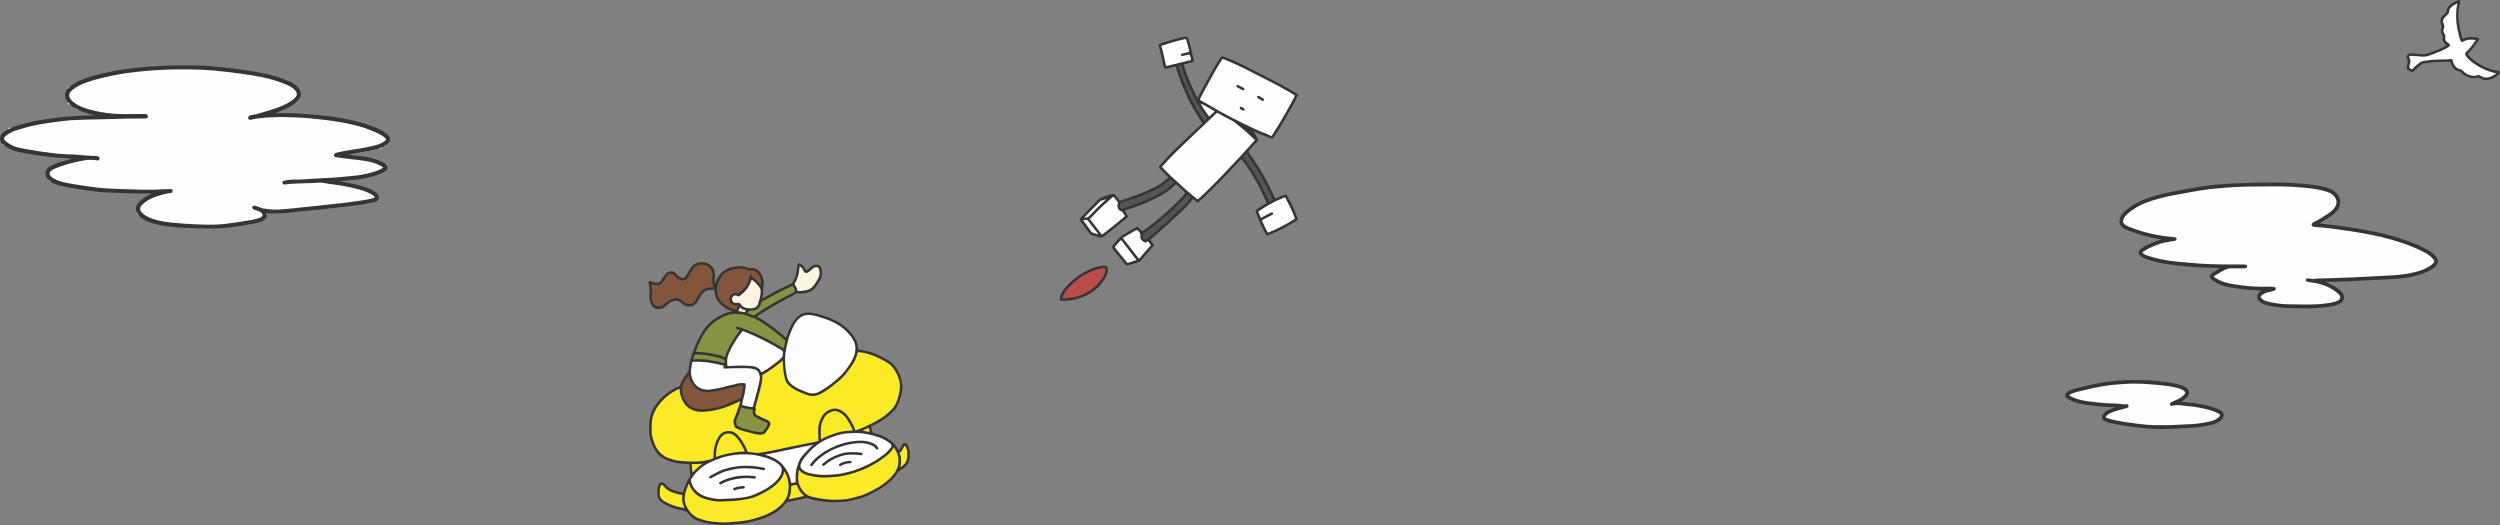 <?xml version="1.0" encoding="UTF-8"?>
<svg xmlns="http://www.w3.org/2000/svg" id="_レイヤー_2" data-name="レイヤー 2" viewBox="0 0 1079.27 226.65">
  <rect x="0" y="0" width="1079.27" height="226.65" fill="#808080" stroke="none"/>
  <defs>
    <style>
      .cls-1 {
        fill: #869342;
      }

      .cls-1, .cls-2, .cls-3, .cls-4, .cls-5, .cls-6, .cls-7, .cls-8, .cls-9, .cls-10, .cls-11, .cls-12, .cls-13 {
        stroke-width: 0px;
      }

      .cls-2 {
        fill: #545454;
      }

      .cls-3 {
        fill: #fcfcfc;
      }

      .cls-4 {
        fill: #fdf3e1;
      }

      .cls-5 {
        fill: #fbea27;
      }

      .cls-6 {
        fill: #fae927;
      }

      .cls-7 {
        fill: #363636;
      }

      .cls-8 {
        fill: #373737;
      }

      .cls-9 {
        fill: #b84d49;
      }

      .cls-10 {
        fill: #353535;
      }

      .cls-11 {
        fill: #83553c;
      }

      .cls-12 {
        fill: #fef4e2;
      }

      .cls-13 {
        fill: #fefefe;
      }
    </style>
  </defs>
  <g id="_レイヤー_1-2" data-name="レイヤー 1">
    <g>
      <g>
        <path class="cls-10" d="M517.02,42.39c.22-.44.41-.84.61-1.23,2.9-5.55,5.82-11.08,9.23-16.33.32-.5.89-.64,1.63-.32,2.58,1.08,5.21,2.06,7.7,3.34,6.82,3.51,13.75,6.8,20.41,10.62,1.13.65,2.19,1.4,3.36,1.97.49.24.47.49.25,1-.85,1.97-1.96,3.79-3,5.66-2.03,3.66-4.12,7.29-6.43,10.79-.33.5-.63,1.02-.94,1.53-.2.33-.42.46-.85.37-2.08-.48-3.93-1.58-5.92-2.28-.62-.22-1.21-.51-1.9-.81.61,1.06,1.18,2.02,1.73,2.99.47.83.45.83-.24,1.48-1.17,1.09-2.13,2.37-3.18,3.56-.61.7-.62.72-.07,1.5,1.98,2.82,3.89,5.67,5.62,8.64,1.9,3.27,3.57,6.65,5.16,10.08.04.09.09.18.12.28.12.41.31.48.73.29,1.16-.53,2.35-1.01,3.53-1.5.51-.21.79-.11,1.06.39,1.72,3.23,3.42,6.46,4.6,9.93.13.37.03.63-.29.83-3.62,2.29-7.37,4.32-11.32,5.96-.28.12-.56.24-.85.37-.77.34-1.01.27-1.4-.46-.5-.95-1.01-1.9-1.47-2.87-1-2.11-1.92-4.26-2.74-6.45-.27-.72-.17-1,.48-1.41,1.27-.8,2.55-1.6,3.84-2.38.28-.17.32-.29.19-.59-2.78-6.54-6.2-12.71-10.53-18.36-.21-.27-.3-.28-.55-.04-3.29,3.27-6.27,6.85-9.59,10.1-2.53,2.48-4.99,5.04-7.65,7.39-.23.2-.46.4-.64.66-.33.48-.59.51-1.06.14-.48-.38-.96-.77-1.43-1.17-.17-.15-.25-.15-.39.06-1.17,1.8-2.7,3.27-4.23,4.74-4.2,4.01-8.51,7.9-12.9,11.7-.32.28-.65.56-.99.82-.18.14-.18.22-.04.4.44.54.86,1.1,1.29,1.66.27.35.11.64-.13.92-.88,1.03-1.76,2.05-2.65,3.08-.89,1.04-1.79,2.07-2.68,3.11-.25.3-.53.5-.91.61-1.51.43-2.97,1-4.49,1.39-.79.2-.91.15-1.4-.46-1.54-1.91-3.08-3.8-4.62-5.71-.27-.33-.55-.66-.78-1.02-.28-.43-.31-.88.03-1.33.78-1.07,1.77-1.96,2.58-2.99,1.23-1.58,3.07-2.24,4.65-3.29.77-.51,1.6-.92,2.4-1.37.06-.03.12-.06.18-.1.84-.55.83-.54,1.53.18.38.39.8.75,1.17,1.15.26.28.44.25.73.03,2.25-1.71,4.53-3.38,6.67-5.22,3.78-3.24,7.53-6.53,10.84-10.28.74-.84.74-.83-.08-1.58-1.02-.94-2.04-1.88-3.06-2.82-.14-.13-.26-.32-.49-.06-2.45,2.7-5.56,4.45-8.76,6.07-4.07,2.07-8.33,3.67-12.69,5.01-.43.13-.51.25-.22.62.42.52.61,1.17,1.07,1.68.3.33.02.67-.27.92-.99.85-1.97,1.7-2.97,2.53-2.26,1.88-4.61,3.66-6.91,5.5-.74.59-1.48.7-2.33.46-1.18-.34-2.31-.83-3.5-1.13-.13-.03-.26-.17-.35-.29-1.46-1.88-2.75-3.88-4.27-5.72-.32-.39-.22-.81.17-1.24,1.77-1.96,3.65-3.8,5.52-5.67.77-.78,1.52-1.58,2.27-2.38.45-.48,1.06-.68,1.65-.89,1.49-.52,2.98-1.06,4.51-1.47.52-.14.82.16,1.09.49.59.71,1.23,1.38,1.72,2.17.15.23.3.27.55.2,4.91-1.52,9.73-3.27,14.36-5.51,2.26-1.09,4.2-2.62,6.1-4.23.21-.18.21-.28.01-.47-1.19-1.11-2.31-2.29-3.43-3.47-.52-.55-.56-.95-.06-1.51,2.45-2.75,4.97-5.43,7.63-7.98,3.41-3.27,6.84-6.52,10.31-9.73.33-.3.4-.5.13-.91-2.15-3.21-4.13-6.53-5.82-10.01-2.14-4.39-3.91-8.93-5.29-13.62-.11-.36-.23-.45-.59-.33-1.07.35-2.16.61-3.26.85-.89.2-1.3-.05-1.5-.95-.23-1.01-.49-2.02-.69-3.03-.38-1.92-.87-3.81-1.4-5.7-.13-.46-.03-.74.39-.97,1.11-.6,2.34-.84,3.52-1.23,2.41-.8,4.87-1.4,7.35-1.94.64-.14,1.34.18,1.56.86,1,3.08,1.64,6.25,2.3,9.41.09.41-.15.66-.52.76-.95.26-1.9.52-2.86.74-1,.23-1.01.22-.72,1.18,1.43,4.66,3.4,9.1,5.62,13.44.03.05.06.11.12.21Z"></path>
        <path class="cls-10" d="M459.38,129.93c-.39-.04-.78,0-1.17-.1-.83-.2-.81-.23-.68-1.08.24-1.61,1.03-2.95,2.01-4.19,1.54-1.95,3.36-3.6,5.37-5.05,2.63-1.9,5.43-3.48,8.59-4.34,1.05-.29,2.12-.51,3.22-.47,1.03.03,1.54.57,1.59,1.59.05,1.19-.28,2.28-.85,3.28-2.67,4.69-6.66,7.79-11.8,9.33-2.03.61-4.15.91-6.28,1.03Z"></path>
        <path class="cls-13" d="M541.8,60.4c-.11.14-.16.21-.21.27-2.1,2.33-4.15,4.7-6.3,6.97-5.07,5.33-10.02,10.79-15.37,15.86-.85.8-1.73,1.56-2.57,2.37-.23.22-.36.21-.59.02-2.01-1.71-4.12-3.29-6.03-5.11-2.39-2.26-4.92-4.37-7.21-6.73-.54-.55-1.05-1.13-1.61-1.66-.31-.29-.21-.45.02-.72,3.28-3.8,6.92-7.26,10.56-10.72,4.24-4.04,8.49-8.07,12.73-12.11.18-.17.29-.14.48-.04,2.25,1.23,4.47,2.5,6.76,3.66.6.3,1.05.87,1.6,1.27,2.67,1.91,4.99,4.22,7.39,6.43.1.09.23.16.35.24Z"></path>
        <path class="cls-13" d="M548.84,58.78s-.09-.05-.13-.08c-2.08-1.11-4.36-1.77-6.49-2.78-6.76-3.18-13.45-6.49-19.86-10.34-1.32-.79-2.67-1.53-4.03-2.25-.35-.19-.35-.32-.2-.65,1.25-2.74,2.79-5.32,4.21-7.97,1.63-3.04,3.34-6.05,5.24-8.94.19-.29.32-.32.64-.2,4.5,1.72,8.8,3.89,13.08,6.1,4.78,2.47,9.63,4.81,14.29,7.5,1.08.62,2.14,1.28,3.22,1.9.23.13.22.25.13.44-.2.41-.38.84-.6,1.24-2.91,5.37-5.94,10.66-9.27,15.78-.06.09-.08.24-.23.24Z"></path>
        <path class="cls-13" d="M549.03,91.69c-.18,0-.33.09-.48.16-1.33.6-2.58,1.33-3.84,2.05-.29.17-.44.2-.57-.19-.24-.71-.54-1.4-.83-2.09-.08-.2-.11-.33.11-.47,3.24-2.07,6.51-4.09,10.11-5.5.39-.15.84-.47,1.18-.38.36.09.44.68.64,1.05,1.37,2.47,2.6,4.99,3.55,7.65.12.34.07.49-.23.68-3.5,2.21-7.17,4.11-10.99,5.69-.26.11-.38.09-.51-.17-.78-1.54-1.57-3.07-2.27-4.65-.13-.3-.1-.42.2-.58,1.34-.72,2.64-1.5,4.03-2.13.3-.13.54-.33.47-.7-.06-.29-.27-.42-.56-.41Z"></path>
        <path class="cls-13" d="M482.67,87.54c-.19.49-.28.96-.27,1.47.03,1.13.8,2.08,1.9,2.29.15.03.18.13.25.22.35.46.63.98.92,1.48.15.26.1.41-.13.6-2.17,1.83-4.35,3.65-6.61,5.38-.91.7-1.81,1.4-2.71,2.12-.22.18-.34.17-.52-.07-1.6-2.08-3.21-4.14-4.81-6.2-.11-.15-.25-.24-.04-.45,1.85-1.83,3.58-3.78,5.51-5.53,1.32-1.2,2.66-2.37,3.98-3.56.35-.31.57-.41.9.06.46.65,1.03,1.23,1.46,1.92.06.1.12.2.17.3Z"></path>
        <path class="cls-13" d="M510.64,24.16c.64-.16,1.42-.35,2.19-.54q.86-.21,1.03.64c.08.37.14.74.26,1.09.14.43,0,.58-.43.69-2.4.59-4.82,1.07-7.19,1.74-.87.25-1.73.49-2.62.68-.3.06-.44.07-.53-.3-.63-2.68-1.11-5.4-1.92-8.04-.09-.3.07-.39.31-.46,1.51-.47,3.02-.96,4.53-1.42,1.71-.52,3.45-.91,5.19-1.32.36-.08.53-.01.65.38.49,1.54.88,3.11,1.27,4.67.09.34.02.42-.33.49-.93.19-1.85.45-2.77.69-.33.09-.49.32-.42.66.07.33.33.41.77.36Z"></path>
        <path class="cls-13" d="M494.67,104.64c.29.05.49-.18.73-.29.18-.08.31-.13.41.09,0,.02.02.03.03.04.31.43.83.83.88,1.29.06.49-.58.82-.92,1.21-1.24,1.48-2.51,2.94-3.76,4.42-.24.28-.36.28-.6,0-1.56-1.86-2.94-3.87-4.46-5.76-.68-.85-1.35-1.72-2.04-2.57-.2-.25-.2-.37.09-.53,1.83-1.06,3.62-2.2,5.48-3.21.25-.14.36-.06.56.1.86.7,1.41,1.42,1.23,2.69-.17,1.21,1.21,2.54,2.36,2.53Z"></path>
        <path class="cls-2" d="M493.3,101.79c0-.47.23-.79.61-1.06,2.38-1.71,4.7-3.5,6.96-5.38,1.59-1.32,3.08-2.75,4.64-4.09,1.53-1.32,2.99-2.71,4.36-4.19.87-.94,1.85-1.78,2.58-2.84.16-.23.31-.23.5-.07.34.29.67.58,1.02.85.22.16.1.29,0,.43-.39.54-.75,1.1-1.19,1.6-1.36,1.55-2.85,2.99-4.41,4.35-.85.74-1.62,1.57-2.45,2.34-1.92,1.8-3.88,3.54-5.87,5.26-1.24,1.07-2.44,2.18-3.69,3.24-.48.41-.99.78-1.48,1.17-.15.12-.3.12-.48.05-.61-.25-1.12-1-1.11-1.65Z"></path>
        <path class="cls-2" d="M484.41,90.13c-.27.03-.39-.05-.49-.18-.49-.58-.53-1.55-.12-2.19.12-.19.3-.22.47-.27,1.99-.66,3.99-1.3,5.98-1.96,2.09-.7,4.08-1.66,6.11-2.51,1.7-.72,3.36-1.51,4.9-2.54,1.14-.76,2.2-1.61,3.23-2.5.75-.65.73-.67,1.48-.06.92.75.91.74.1,1.58-1.57,1.63-3.45,2.83-5.4,3.93-4.32,2.46-8.91,4.3-13.63,5.84-.79.26-1.59.53-2.38.79-.11.04-.23.07-.25.08Z"></path>
        <path class="cls-2" d="M549.48,86.08c.03.15-.08.21-.19.27-.43.24-.86.49-1.3.73-.27.15-.28-.12-.34-.24-.56-1.19-1.13-2.38-1.64-3.59-.7-1.67-1.54-3.27-2.44-4.85-1.17-2.05-2.29-4.12-3.64-6.05-.99-1.41-2-2.8-3.02-4.19-.2-.28-.22-.44.04-.68.31-.29.59-.62.85-.95.23-.28.36-.2.53.06,1.47,2.2,2.99,4.36,4.4,6.6,2.05,3.26,3.78,6.69,5.47,10.14.41.84.79,1.7,1.18,2.56.03.06.06.12.08.19Z"></path>
        <path class="cls-13" d="M490.63,112.16c0,.16-.11.15-.2.18-1.15.36-2.31.73-3.46,1.1-.19.06-.31,0-.44-.15-1.68-2.08-3.35-4.16-5.05-6.22-.24-.29-.21-.48.01-.74.69-.85,1.45-1.64,2.18-2.46.22-.25.32-.22.53.03,1.98,2.47,3.89,5,5.8,7.52.2.26.42.5.62.74Z"></path>
        <path class="cls-2" d="M509.71,28.09c.2-.02.27.14.32.31.7,2.59,1.64,5.1,2.71,7.56,1.58,3.63,3.23,7.24,5.34,10.61.9,1.45,1.82,2.89,2.89,4.22.18.23.18.41-.05.61-.23.2-.46.41-.65.65-.26.32-.43.28-.63-.06-1.01-1.72-2.18-3.34-3.15-5.09-1.44-2.6-2.83-5.22-4.01-7.96-1.01-2.35-1.94-4.74-2.78-7.15-.32-.9-.59-1.82-.88-2.73q-.22-.7.48-.86c.13-.03.26-.06.42-.1Z"></path>
        <path class="cls-13" d="M524.41,48.08c-.77.73-1.5,1.42-2.23,2.11-.25.24-.33-.08-.41-.19-.88-1.15-1.7-2.35-2.47-3.59-.34-.55-.68-1.1-.97-1.72,2.09.96,4.01,2.22,6.09,3.38Z"></path>
        <path class="cls-13" d="M474.03,101.16c-.88-.33-1.84-.49-2.65-.97-.37-.22-.61-.68-.88-1.06-.95-1.34-1.9-2.68-2.94-3.99.56-.19,1.11-.17,1.66-.18.13,0,.22.04.3.15,1.49,1.92,2.98,3.84,4.47,5.76.05.07.11.13.04.28Z"></path>
        <path class="cls-13" d="M468.1,93.94c.95-1.12,1.96-2.06,2.93-3.04,1.3-1.31,2.64-2.59,3.88-3.96.11-.12.23-.2.38-.25.74-.24,1.48-.48,2.28-.67-.21.2-.41.4-.63.59-2.22,1.97-4.3,4.06-6.32,6.24-.95,1.03-.96,1.02-2.51,1.1Z"></path>
        <path class="cls-9" d="M477.27,116.56c-.12.98-.44,1.96-.99,2.86-2.44,4.02-5.96,6.72-10.36,8.28-1.36.48-2.82.65-4.25.88-.72.11-1.45.2-2.17.29-.1.01-.21.02-.31.01-.61-.05-.61-.07-.43-.66.48-1.65,1.51-2.95,2.65-4.15,3.21-3.39,6.99-5.95,11.39-7.54,1.14-.41,2.34-.61,3.53-.78.59-.08.92.2.93.82Z"></path>
        <path class="cls-7" d="M536.65,38.98c-.05-.02-.17-.04-.28-.09-.73-.37-1.46-.74-2.18-1.12-.3-.16-.5-.41-.34-.75.17-.36.5-.39.83-.23.73.36,1.46.74,2.18,1.12.26.14.44.35.37.67-.06.26-.24.41-.59.41Z"></path>
        <path class="cls-7" d="M543.28,41.34c.08.03.22.05.33.12.56.32,1.12.65,1.67.99.33.21.56.51.28.9-.26.37-.59.22-.9.03-.55-.34-1.11-.66-1.66-1-.25-.16-.39-.39-.28-.7.08-.24.26-.34.57-.35Z"></path>
        <path class="cls-8" d="M536.74,47.77c-.51-.17-1.04-.41-1.46-.82-.17-.16-.19-.4-.04-.61.15-.22.37-.33.62-.21.43.21.85.42,1.25.68.21.13.3.37.19.63-.1.23-.28.33-.57.34Z"></path>
      </g>
      <g>
        <path class="cls-10" d="M1056.23,19.55c-1.19.7-2.37,1.33-3.64,1.81-1.8.69-3.56,1.48-5.43,1.97-.64.16-1.3.12-1.94.04-.52-.06-1.06-.11-1.57-.14-1.02-.06-2.04-.19-3.07-.14-.94.05-1.56.52-1.66,1.28-.03.21,0,.44.09.6.62,1.05.46,2.12.13,3.2-.1.32-.13.67-.15,1.01-.04.54.26.99.77,1.21.19.08.37.17.54.28.85.54,1.41.52,2.09-.22.89-.96,1.91-1.76,2.94-2.56.5-.39,1.05-.57,1.65-.58,1,0,1.94-.33,2.93-.37.42-.02.84-.16,1.26-.15,2.07.05,4.13-.16,6.2-.13.37,0,.48.13.58.45.63,2.02,1.87,3.43,4.02,3.87.21.04.33.16.45.3,1.2,1.37,2.76,2.13,4.51,2.43.88.15,1.81.18,2.69-.15.27-.1.47-.05.71.08.99.56,2.02,1.03,3.19.93,2.1-.17,3.85-1.08,5.33-2.55.14-.14.25-.33.33-.52.19-.46-.06-.88-.55-.93-4.53-.51-8.3-2.65-11.76-5.46-.53-.43-.95-.98-1.38-1.52-.16-.2-.21-.32.02-.53,1.34-1.23,2.49-2.63,3.47-4.17.28-.45.64-.85.96-1.26.23-.3.39-.63.23-1-.17-.38-.53-.43-.91-.45-.78-.05-1.56-.14-2.34-.19-1.2-.08-2.35.16-3.43.66-.41.19-.48.05-.57-.28-.53-1.99-.98-3.99-1.28-6.03-.17-1.18-.3-2.36-.31-3.56-.01-1.65.17-3.26.56-4.86.09-.38.17-.76.23-1.15.09-.53-.33-.93-.84-.74-1.54.56-2.94,1.36-4.11,2.54-.57.58-.9,1.3-.95,2.1-.03.36-.17.61-.41.84-.32.31-.62.64-.95.94-1.29,1.2-1.66,2.62-.97,4.26.18.43.18.81.05,1.26-.34,1.14-.3,2.26.43,3.27.13.19.23.39.17.62-.33,1.3.17,2.3,1.09,3.16.17.16.36.32.56.49Z"></path>
        <path class="cls-13" d="M1077.71,31.67c-3.94-.79-7.33-2.52-10.48-4.79-1.09-.79-2.01-1.76-2.79-2.85-.4-.55-.29-1.23.23-1.67,1.03-.87,1.87-1.9,2.67-2.97.51-.68.89-1.45,1.53-2.13-1.6-.16-3.12-.35-4.59.28-.2.09-.41.17-.6.29-.76.51-1.27.35-1.58-.54-.35-1-.58-2.03-.82-3.06-.39-1.73-.77-3.46-.89-5.22-.11-1.58-.09-3.17.02-4.77.07-.92.34-1.8.47-2.7-.18-.11-.29,0-.4.07-.91.47-1.78,1.02-2.49,1.78-.39.42-.64.91-.64,1.52,0,.44-.17.83-.48,1.15-.38.39-.75.81-1.15,1.17-1.06.94-1.31,2.05-.68,3.31.27.55.27,1.05.05,1.61-.34.85-.31,1.7.25,2.48.32.45.44.92.31,1.49-.16.67,0,1.31.53,1.83.38.37.8.69,1.22,1.02.41.32.42.69.02,1.02-1,.85-2.18,1.41-3.37,1.93-1.83.8-3.69,1.52-5.58,2.16-.99.34-1.99.49-3.06.34-1.11-.16-2.24-.16-3.36-.23-.52-.04-1.04-.15-1.57-.01-.36.1-.57.19-.36.6.5.99.66,2,.19,3.05-.05.12-.07.26-.1.4-.21.99-.06,1.26.89,1.61.24.09.36-.05.48-.19.89-1,1.94-1.82,3.01-2.63.67-.5,1.36-.77,2.21-.79.78-.02,1.55-.22,2.32-.32,1.1-.14,2.2-.15,3.3-.21,1.52-.1,3.04.06,4.55-.14.42-.06.85-.06,1.28-.05.38,0,.57.23.63.61.32,2.15,1.68,3.48,3.26,3.76.5.09.85.36,1.19.73,1.28,1.39,2.91,2.04,4.78,2.12.43.02.86-.07,1.25-.24.53-.24.98-.13,1.45.15.71.41,1.43.8,2.28.83,1.77.06,3.17-.78,4.59-1.81Z"></path>
      </g>
      <g>
        <path class="cls-10" d="M155.68,65.85c-1.79.14-3.53.49-5.28.94,1.41.18,2.82.4,4.24.53,2.18.19,4.33.5,6.44,1.1.15.04.32.03.48.05.17.2.52-.1.63.24,1.47.55,2.91,1.16,4.23,2.03.27.17.5.37.65.67.41,1.32.24,1.81-.95,2.6-2.07,1.39-4.47,1.94-6.84,2.55-2.47.63-4.99,1-7.53,1.16-1.67.11-3.33.35-5.17.55,3.87.6,7.53,1.39,11.11,2.52,1.54.49,3.02,1.15,4.35,2.1.65.46,1.19,1.02,1.45,1.78.35,1.01-.3,2.14-1.34,2.41-3.4.88-6.86,1.36-10.33,1.81-2.8.36-5.6.64-8.4.97-2.59.3-5.18.59-7.78.81-2.6.22-5.21.46-7.79.82-3.97.54-7.95.73-11.96.62-.31,0-.61-.01-.99-.21.24.91.26,1.69,0,2.46-.14.3-.37.52-.66.67-2.31,1.18-4.83,1.57-7.35,1.96-1.92.29-3.82.72-5.74.92-1.67.18-3.33.43-5.01.55-3.88.28-7.76.14-11.63.1-2.77-.03-5.55-.22-8.32-.47-2.49-.23-5-.4-7.44-.97-3.23-.75-6.46-1.56-8.86-4.12-.02-.02-.03-.04-.05-.07-.14-.24-.37-.41-.47-.68h.01c-.22-.12-.2-.4-.36-.57-.88-2.39.05-3.73,1.68-5.13.69-.59,1.44-1.13,2.21-1.62.76-.47,1.58-.84,2.55-1.35-.37-.03-.56-.05-.75-.05-2.43,0-4.86.05-7.28-.03-3.18-.12-6.36-.25-9.55-.32-2.18-.04-4.36-.2-6.52-.49-2.53-.34-5.06-.64-7.58-1.07-1.99-.34-3.98-.63-5.96-1.03-2.2-.45-4.4-.97-6.23-2.41-.21-.16-.41-.34-.63-.48-1.92-1.5-1.79-4.47.44-5.75.86-.5,1.75-.89,2.66-1.26,1.09-.44,2.21-.8,3.34-1.13,1.12-.33,2.29-.53,3.49-1.07-.66-.07-1.19-.17-1.73-.18-2.72-.05-5.42-.32-8.12-.63-2.75-.32-5.48-.74-8.2-1.2-2.83-.48-5.71-.84-8.38-2.03-.95-.43-1.84-.97-2.64-1.65-.28-.2-.5-.47-.79-.66-1.68-1.37-1.27-4.17.82-5.3.56-.3,1.08-.66,1.62-.99.32-.44.85-.48,1.31-.66,2.72-1.14,5.58-1.81,8.43-2.51,1.82-.45,3.69-.74,5.54-1.04,3-.49,6.01-.87,9.03-1.17,2.47-.25,4.94-.37,7.42-.51,1.98-.11,3.95-.05,5.93-.19-2.43-.54-4.84-1.14-7.1-2.21-.52-.27-1.06-.5-1.56-.79-.83-.45-1.6-.98-2.29-1.64-.42-.23-.74-.54-.95-.98-1.41-1.81-1.6-3.68-.32-5.64.44-.36.81-.8,1.25-1.16,1.91-1.59,4.15-2.55,6.45-3.4,4.31-1.59,8.78-2.52,13.27-3.38,3.14-.6,6.31-.99,9.49-1.33,3.67-.39,7.35-.64,11.03-.82,5.15-.25,10.3-.11,15.44-.1,2.54,0,5.08.22,7.61.48,3.47.37,6.93.73,10.39,1.24,3.6.53,7.2,1.02,10.75,1.82,3.86.87,7.65,1.98,11.22,3.74,1.22.6,2.29,1.4,3.13,2.48,1.12,1.43,1.19,2.97.38,4.57-.11.28-.3.5-.53.68-.2.2-.4.39-.6.59-.16.25-.4.41-.65.55-2.63,2.04-5.73,3.14-8.79,4.39,2.16,0,4.32-.03,6.48,0,3.29.06,6.57.3,9.85.61,2.28.21,4.57.44,6.84.7,2.84.33,5.67.81,8.47,1.43,3.02.67,6.04,1.33,8.94,2.44,2.58.99,5.19,1.94,7.45,3.6.92.68,1.73,1.46,1.62,2.78-.03.4-.21.71-.34,1.05-.11.21-.28.38-.49.49-.27.21-.54.41-.81.62-.11.21-.3.28-.51.34-.42.21-.85.42-1.27.63-.34.41-.84.42-1.31.51-1.83.44-3.66.88-5.48,1.32-.21.16-.48-.01-.69.13-.38,0-.75,0-1.09.2-.21.16-.48,0-.69.13Z"></path>
        <path class="cls-13" d="M29.23,44.15c.4.25.7.58.95.98-.71.05-1-.29-.95-.98Z"></path>
        <path class="cls-13" d="M4.79,55.18c-.39.31-.84.51-1.31.66.16-.77.77-.65,1.31-.66Z"></path>
        <path class="cls-3" d="M30.16,37.35c-.38.42-.71.9-1.25,1.16.33-.48.67-.94,1.25-1.16Z"></path>
        <path class="cls-13" d="M32.47,46.77c.58.15,1.08.46,1.56.79-.61-.1-1.13-.35-1.56-.79Z"></path>
        <path class="cls-13" d="M163.64,64.07c.44-.17.87-.34,1.31-.51-.27.59-.72.73-1.31.51Z"></path>
        <path class="cls-3" d="M1.04,62.13c.36.1.61.34.79.66-.4-.05-.6-.35-.79-.66Z"></path>
        <path class="cls-3" d="M167.06,71.39c-.22-.22-.43-.44-.65-.67.4.04.62.26.65.67Z"></path>
        <path class="cls-3" d="M114.24,95.01c.22-.22.44-.45.66-.67-.02.42-.24.64-.66.67Z"></path>
        <path class="cls-13" d="M128.77,43.33c.18-.23.36-.45.53-.68.02.38-.18.59-.53.68Z"></path>
        <path class="cls-13" d="M127.52,44.47c.22-.18.44-.37.65-.55-.08.35-.29.54-.65.55Z"></path>
        <path class="cls-13" d="M166.22,62.93c.17-.11.34-.23.51-.34,0,.37-.14.53-.51.34Z"></path>
        <path class="cls-3" d="M20.97,77.69c.29.06.51.21.63.48-.32-.02-.49-.23-.63-.48Z"></path>
        <path class="cls-3" d="M59.37,92.24c.2.2.43.37.47.68-.27-.15-.5-.32-.47-.68Z"></path>
        <path class="cls-3" d="M167.54,61.97c.16-.16.33-.33.49-.49,0,.32-.17.48-.49.49Z"></path>
        <path class="cls-13" d="M157.47,65.52c.2-.2.45-.15.69-.13-.16.39-.45.12-.69.13Z"></path>
        <path class="cls-13" d="M155.68,65.85c.2-.2.45-.14.69-.13-.17.39-.46.12-.69.13Z"></path>
        <path class="cls-13" d="M162.18,68.69c-.2-.1-.47-.04-.63-.24.24,0,.58-.26.63.24Z"></path>
        <path class="cls-3" d="M59.03,91.67c.21.14.29.36.36.58-.31-.08-.37-.31-.36-.58Z"></path>
        <path class="cls-13" d="M165.5,72.27c-1.51,1.19-3.21,1.65-4.88,2.13-2.71.78-5.47,1.3-8.29,1.53-3.07.25-6.13.64-9.22.82-2.01.12-4.03.14-6.03.31-2.38.2-4.76.19-7.14.43-1.18.12-2.37,0-3.56.05-1.2.05-2.4.17-3.59.45-.55.13-.92.42-.84.99.09.6.56.74,1.11.66,3.04-.47,6.11-.38,9.17-.55,1.66-.09,3.32-.02,4.99-.23,1.57-.2,3.14.28,4.71.49,2.68.36,5.37.68,8.01,1.26,3.35.74,6.74,1.37,9.84,2.95.58.29,1.13.63,1.61,1.07.45.41.55.66-.19.88-1.81.52-3.67.8-5.52,1.09-2.25.35-4.51.66-6.77.94-2.1.26-4.21.46-6.32.69-2.37.26-4.74.52-7.11.77-1.73.18-3.47.34-5.2.52-1.87.2-3.73.48-5.6.59-2.65.16-5.28.63-7.96.25-.92-.13-1.87-.17-2.8-.3-1.16-.16-2.15-.83-3.28-1.08-.18-.04-.36-.11-.54-.17-.53-.16-.93.04-1.12.52-.21.53.11.91.56,1.1.64.27,1.32.46,1.98.69.41.14.81.3,1.14.6,1.01.9.88,1.72-.35,2.22-1.93.78-3.99,1.07-6.02,1.4-2.94.47-5.88.92-8.83,1.28-3.4.41-6.83.47-10.24.32-2.17-.09-4.35-.12-6.52-.3-4.86-.4-9.76-.52-14.45-2.09-1.56-.52-3.1-1.1-4.37-2.21-1.88-1.64-1.86-2.7-.02-4.36,2.36-2.13,5.24-3.12,8.21-3.94,1.16-.32,2.32-.64,3.54-.69.56-.02.93-.35.91-.93-.02-.6-.47-.87-1-.82-1.56.15-3.13.03-4.68.19-1.54.15-3.07.08-4.6.12-2.86.08-5.71-.14-8.56-.19-2.9-.05-5.81-.17-8.71-.32-3.29-.17-6.56-.57-9.83-1.06-3.21-.48-6.42-.94-9.58-1.66-1.52-.35-3.01-.81-4.36-1.63-.53-.32-1.05-.67-1.43-1.17-.52-.67-.49-1.35.11-1.96.58-.58,1.3-.95,2.05-1.25,3.85-1.56,7.84-2.59,11.91-3.36,2.03-.38,4.09-.45,6.15-.06.49.09.86-.16.98-.64.13-.52-.11-.92-.61-1.08-.38-.12-.79-.18-1.19-.19-3.14-.08-6.27-.41-9.4-.63-1.29-.09-2.58-.09-3.87-.15-3.35-.17-6.67-.6-9.99-1.1-3.23-.49-6.46-.98-9.66-1.68-2.14-.47-4.08-1.35-5.74-2.8-1.07-.93-1.07-1.5.07-2.38,1.38-1.06,2.94-1.81,4.58-2.36,4.15-1.4,8.41-2.35,12.74-3.01,2.73-.42,5.47-.74,8.2-1.08,1.54-.19,3.1-.26,4.65-.35,4.65-.25,9.32-.21,13.97-.38,5.31-.2,10.61-.27,15.92-.27.62,0,1.17-.07,1.23-.83.05-.59-.52-1.12-1.23-1.11-2.89.03-5.77.01-8.66.05-2.68.03-5.36-.14-8.03-.51-3.22-.45-6.39-1.09-9.48-2.14-1.54-.52-2.98-1.25-4.29-2.21-.39-.28-.77-.59-1.11-.94-1.68-1.69-1.66-3.03.14-4.58,1.8-1.55,3.95-2.5,6.16-3.29,4.43-1.59,9.01-2.56,13.63-3.42,3.4-.63,6.83-1.04,10.26-1.4,2.51-.26,5.03-.4,7.55-.55,4.55-.28,9.1-.35,13.65-.27,3.27.06,6.55.22,9.82.5,3.73.32,7.46.77,11.17,1.28,5.9.8,11.78,1.72,17.42,3.73,1.72.61,3.45,1.22,5,2.23.73.47,1.39,1.03,1.86,1.77.63.98.6,1.6-.15,2.49-.92,1.09-2.1,1.85-3.33,2.53-3.29,1.83-6.89,2.86-10.48,3.9-1.77.51-3.52,1.13-5.38,1.33-.36.04-.64.28-.91.5-.34.27-.45.62-.28,1.01.19.41.53.58,1,.48,1.1-.24,2.18-.53,3.32-.59,1.39-.07,2.77-.41,4.15-.41,2.21,0,4.41-.28,6.62-.19,3.6.15,7.2.17,10.79.5,7.42.68,14.82,1.53,22.03,3.54,3.07.86,6.01,2.01,8.85,3.44.8.4,1.54.89,2.21,1.49.68.62.66.82-.05,1.38-1.5,1.18-3.29,1.67-5.1,2.12-3.59.91-7.27,1.35-10.92,1.96-1.59.26-3.18.52-4.73.96-.31.09-.62.19-.86.42-.25.25-.37.55-.26.89.11.35.34.59.75.64,1.22.15,2.45.29,3.66.49,4.17.66,8.45.68,12.53,1.94,1.5.46,2.93,1.04,4.28,2.03Z"></path>
      </g>
      <g>
        <path class="cls-10" d="M1001.33,96.49c3.16.29,6.19.64,9.2,1.08,9.58,1.4,19.13,2.91,28.28,6.26,3.18,1.16,6.34,2.37,9.28,4.08,1.3.76,2.52,1.62,3.47,2.81,1.28,1.6,1.18,3.02-.29,4.42-1.73,1.63-3.9,2.48-6.09,3.23-2.9.99-5.89,1.54-8.94,1.84-2.25.22-4.5.36-6.76.46-2.13.1-4.27.18-6.4.3-3.05.17-6.1.34-9.16.46-1.62.06-3.25-.04-4.85.15-1.62.19-3.24,0-4.96.15,1,.51,1.93.99,2.86,1.46,1.63.84,3.2,1.75,4.29,3.29,1.17,1.65.82,3.42-.89,4.5-.33.21-.7.39-1.06.54-1.32.53-2.72.73-4.12.96-5.12.81-10.28.65-15.43.57-3.97-.07-7.93-.41-11.78-1.47-.92-.25-1.77-.67-2.49-1.31-1.29-1.14-1.78-3.08.26-4.36.19-.12.37-.24.68-.44-.8-.07-1.48-.18-2.15-.17-2.82.04-5.59-.38-8.37-.73-1.87-.24-3.72-.58-5.54-1.06-1.92-.51-3.67-1.39-5.3-2.51-1.42-.98-1.43-2.17-.02-3.17.53-.37,1.1-.68,1.65-1.02.52-.32,1.04-.65,1.53-1.11-.26,0-.52,0-.78,0-2.78-.1-5.57-.16-8.35-.32-2.4-.14-4.8-.36-7.19-.59-5.27-.49-10.49-1.21-15.51-2.98-.76-.27-1.47-.62-2.12-1.08-1.17-.83-1.28-2.13-.24-3.12,1.07-1,2.37-1.66,3.71-2.21,1.63-.67,3.25-1.39,4.95-1.88.11-.03.21-.1.43-.21-5.15-.68-9.96-2.11-14.66-3.94-.46-.18-.9-.42-1.35-.64-2.37-1.21-2.58-3.43-1.53-5.46.68-1.32,1.81-2.24,2.96-3.14,3.8-2.97,8.2-4.65,12.8-5.88,4.92-1.31,9.93-2.17,14.94-3.04,2.83-.49,5.68-.93,8.53-1.29,1.84-.24,3.71-.34,5.56-.49,3.75-.3,7.5-.35,11.26-.49,4.57-.17,9.13-.1,13.69-.07,2.03.02,4.07.09,6.11.26,4.57.38,9.16.66,13.57,2.09,1.03.33,1.99.79,2.85,1.44,2.79,2.07,3.25,5.56,1.07,8.28-1.11,1.39-2.54,2.39-4.02,3.33-1.13.72-2.29,1.42-3.58,2.22Z"></path>
        <path class="cls-10" d="M941.55,173.45c5.06.41,9.91.98,14.56,2.62.82.29,1.63.63,2.4,1.03,1.78.92,1.99,2.72.54,4.12-1.36,1.31-3.06,1.94-4.85,2.33-2.4.53-4.81.94-7.27,1.08-2.01.11-4.02.2-6.03.3-2.66.13-5.31.27-7.98.28-3.16,0-6.3-.24-9.44-.58-3.4-.37-6.78-.85-10.13-1.53-1.55-.31-3.12-.61-4.59-1.22-1.04-.43-1.49-1.14-1.37-2.07.08-.6.44-1.04.85-1.46,1.08-1.1,2.49-1.62,3.89-2.15.24-.09.53-.08.74-.35-.1-.04-.16-.08-.22-.08-2.89,0-5.75-.28-8.61-.59-2.76-.3-5.51-.64-8.17-1.53-1.16-.39-2.3-.82-3.31-1.53-1.39-.98-1.38-2.15.06-3.08,1.38-.88,2.96-1.28,4.53-1.66,3.73-.91,7.48-1.79,11.28-2.37,1.93-.29,3.89-.46,5.84-.66,3.81-.4,7.62-.31,11.42-.24,2.3.04,4.6.29,6.9.54,2.37.26,4.73.53,7.05,1.07,1.21.29,2.41.62,3.51,1.21,2.17,1.18,2.45,3.06.71,4.81-.65.65-1.4,1.17-2.31,1.69Z"></path>
        <path class="cls-13" d="M978.55,80.48c2,0,3.99,0,5.99,0,3.51.02,7,.25,10.49.58,3.17.3,6.3.7,9.35,1.67.88.28,1.73.65,2.46,1.23,2.01,1.58,2.59,3.8.77,6.03-.62.76-1.36,1.4-2.16,1.95-2.05,1.41-4.15,2.77-6.4,3.85-.2.1-.41.2-.59.32-.35.24-.59.56-.51,1,.08.44.39.64.81.77.85.26,1.73.17,2.59.24,4.06.31,8.07.93,12.09,1.52,4.95.72,9.89,1.56,14.76,2.72,5.96,1.42,11.76,3.32,17.28,5.99,1.57.76,3.12,1.6,4.34,2.88,1.55,1.63,1.33,1.97-.17,3.13-2.1,1.63-4.59,2.47-7.13,3.11-3.08.78-6.22,1.23-9.4,1.39-2.93.15-5.86.32-8.79.45-2.95.13-5.9.33-8.86.45-2.91.11-5.82.17-8.73.31-2.75.13-5.52.06-8.27.34-.67.07-1.37-.16-2.06-.25-.48-.06-.87.08-.96.6-.09.54.22.82.75.92,1.9.35,3.84.5,5.69,1.06,2.62.79,5.07,1.98,7.16,3.74,1.92,1.61,1.64,2.83-.73,3.66-1.65.58-3.38.76-5.11.96-5.02.59-10.06.32-15.09.27-3.22-.03-6.43-.47-9.56-1.31-.78-.21-1.5-.54-2.09-1.1-.69-.66-.65-1.13.13-1.69,1.32-.94,2.88-1.17,4.39-1.55.34-.09.67-.17.99-.3.41-.16.54-.5.47-.91-.06-.41-.33-.52-.73-.6-1.14-.22-2.29-.13-3.43-.12-3.49.03-6.95-.12-10.42-.58-2.54-.34-5.06-.66-7.52-1.39-1.54-.45-2.94-1.21-4.28-2.09-.28-.19-.53-.36-.08-.63,2.02-1.21,3.94-2.62,6.3-3.19.3-.07.59-.08.89-.08,1.87,0,3.75,0,5.62,0,.61,0,1.19-.05,1.29-.81.07-.55-.41-.84-1.32-.84-1.97,0-3.94.02-5.92,0-3.07-.04-6.13,0-9.19-.17-3.24-.17-6.49-.34-9.73-.69-2.12-.23-4.25-.33-6.37-.62-3.59-.5-7.15-1.17-10.57-2.39-.52-.18-1.02-.41-1.48-.7-.76-.48-.77-.6-.02-1.13.53-.37,1.08-.74,1.66-1.01,2.38-1.13,4.79-2.2,7.38-2.76,1.35-.3,2.73-.5,4.1-.69.57-.08,1.02-.25,1.01-.86,0-.63-.51-.76-1.06-.8-6.73-.49-13.24-1.96-19.51-4.47-.44-.18-.87-.39-1.27-.62-1.3-.75-1.58-1.73-.89-3.08.4-.79,1.01-1.42,1.68-1.99,3.02-2.63,6.56-4.32,10.33-5.54,4.23-1.37,8.58-2.24,12.95-3.02,2.78-.5,5.55-1.03,8.34-1.46,2.1-.32,4.22-.61,6.34-.81,2.77-.26,5.54-.44,8.31-.61,4.56-.28,9.11-.26,13.67-.27Z"></path>
        <path class="cls-13" d="M893.23,170.6c1.27-.86,2.62-1.22,3.96-1.55,3.99-1,8-1.93,12.07-2.53,2.08-.3,4.18-.55,6.29-.65,1.81-.09,3.62-.29,5.43-.28,3.51.02,7,.22,10.49.57,2.74.27,5.47.56,8.15,1.23,1.06.27,2.12.55,3.05,1.17.86.58.94,1.08.24,1.83-1.27,1.38-2.93,2.14-4.63,2.79-.49.19-.86.45-1.24.75-.27.21-.33.56-.16.89.17.32.46.5.81.39,2.25-.72,4.47-.06,6.69.11,3.17.24,6.29.8,9.36,1.65,1.37.38,2.7.87,3.96,1.52.84.44.89.9.2,1.55-1.42,1.36-3.24,1.8-5.08,2.16-2.51.49-5.03.86-7.6.94-2.09.07-4.18.16-6.26.3-2.64.18-5.28.07-7.92.11-2.64.04-5.25-.28-7.87-.57-3.06-.33-6.1-.79-9.11-1.38-1.48-.29-2.97-.59-4.4-1.11-.79-.28-.82-.48-.2-1.06,1.31-1.22,2.99-1.65,4.62-2.16,1.3-.41,2.63-.72,3.94-1.09.26-.07.52-.17.71-.39.22-.25.27-.54.14-.84-.12-.27-.34-.47-.64-.44-1.7.18-3.36-.26-5.06-.28-2.68-.03-5.35-.25-8.02-.55-2.59-.29-5.18-.53-7.7-1.24-1.46-.41-2.9-.88-4.23-1.86Z"></path>
      </g>
      <g>
        <path class="cls-10" d="M316.21,134.32c-1.66-.4-2.99-1.14-4.2-2.1-1.95-1.55-3.22-3.5-3.56-6.01-.01-.08-.03-.17-.04-.25-.02-.28.14-.66-.07-.81-.19-.14-.56-.05-.84-.06-2.15-.07-3.81.76-4.91,2.63-.51.87-.96,1.78-1.51,2.62-1.47,2.24-4.05,2.69-6.23,1.11-.32-.23-.64-.47-.92-.74-1.13-1.06-2.37-1.12-3.74-.51-.97.43-1.81,1.01-2.56,1.75-.66.64-1.38,1.2-2.3,1.36-2.18.38-3.69-.35-4.55-2.58-.43-1.11-.57-2.27-.44-3.47.19-1.66.08-3.29-.37-4.91-.08-.3-.08-.7.22-.96.29-.25.58-.09.86.05.56.27,1.16.41,1.76.53,1.09.23,2-.05,2.64-1,.44-.65.85-1.33,1.29-1.98.47-.68.98-1.33,1.8-1.62,1.28-.46,2.5-.41,3.37.73.61.8,1.34,1.52,2.38,1.79.66.17,1.21.03,1.63-.53.5-.66.85-1.41,1.25-2.12.52-.91,1.08-1.79,1.8-2.55.9-.95,2.03-1.35,3.31-1.5.96-.11,1.87,0,2.77.3,2.34.77,3.79,2.94,3.63,5.4-.08,1.18-.32,2.37.09,3.62.31-1.03.64-1.99,1.18-2.86,1.25-2.03,3-3.44,5.29-4.12,2.01-.6,4.06-.89,6.16-.46.55.11,1.1.27,1.58.59.16.11.31.12.48.09,2.93-.59,4.65,1.2,5.65,3.49.69,1.6.85,3.31.4,5.05-.13.5.02,1.01,0,1.52-.04.99-.18,1.96-.4,3.03.52-.27.96-.49,1.4-.73,2.95-1.63,5.86-3.34,8.96-4.7.64-.28,1.28-.57,1.92-.83.57-.24.8-.78,1.08-1.25,1.1-1.87,1.45-3.95,1.62-6.08.02-.3.06-.61.14-.91.19-.7.66-.91,1.29-.56.98.55,1.72,1.34,2.19,2.37.32.7.4.73,1.01.24.49-.39.96-.83,1.43-1.24.76-.66,1.62-1,2.63-.9,1.02.1,1.62.69,1.87,1.69.58,2.3.13,4.36-1.31,6.23-.58.76-1.01,1.63-1.67,2.34-.96,1.03-2.15,1.59-3.49,1.9-1.31.31-2.63.37-3.96.26-.18-.01-.32-.02-.48.09-1.54,1.06-3.28,1.73-4.9,2.63-3.22,1.78-6.45,3.56-9.51,5.59-.84.56-1.78,1.01-2.53,1.73,4.58,2.49,8.63,5.68,12.59,9.11.42-1.47,1-2.85,1.59-4.22.8-1.87,1.82-3.61,3.35-4.98,1.62-1.45,3.55-1.92,5.69-1.7,2.01.2,3.91.83,5.8,1.45,2.66.87,5.25,1.96,7.57,3.61,2.32,1.66,4.33,3.61,5.79,6.08.82,1.39,1.31,2.88,1.2,4.52-.02.25.02.39.36.36.83-.08,1.61.21,2.42.37,3.83.77,7.3,2.38,10.59,4.42,2.11,1.31,3.42,3.23,4.45,5.42.78,1.64,1.2,3.38,1.4,5.16.13,1.12-.1,2.24-.33,3.34-.37,1.83-.85,3.63-1.7,5.3-1.1,2.14-2.86,3.7-4.71,5.15-1.97,1.54-4.11,2.8-6.39,3.82-.31.14-.43.28-.34.64.16.61.22,1.24.42,1.84.09.26.18.38.45.45,1.62.42,3.23.91,4.74,1.64,2.26,1.1,4.15,2.64,5.55,4.74.24.37.43.77.66,1.17.29-.17.47-.44.63-.72.32-.57.62-1.15.94-1.71.5-.88,1.39-.97,2.06-.21.4.46.68,1,.81,1.58.4,1.67.61,3.35.2,5.07-.29,1.23-.8,2.32-1.81,3.13-.89.72-1.77,1.45-2.81,1.94-.16.08-.22.21-.29.34-1.58,2.83-3.99,4.8-6.63,6.57-1.88,1.26-3.84,2.35-5.88,3.3-1.84.86-3.72,1.58-5.73,1.95-.8.15-1.58.43-2.37.61-1.75.39-3.55.43-5.33.54-2.81.18-5.58-.12-8.33-.61-1.34-.24-2.72-.39-3.98-.89-.96-.38-1.8-.29-2.69.06-.05.02-.1.02-.15.04-1.39.28-2.78.57-4.17.84-.85.17-1.68.47-2.55.56-.15.02-.24.09-.33.21-2.25,2.9-5.22,4.82-8.54,6.25-1.47.63-3,1.09-4.53,1.55-2.09.63-4.23.97-6.37,1.3-1.46.22-2.95.24-4.42.39-1.66.17-3.33.21-4.99.13-3.11-.15-6.16-.67-9.13-1.66-1.76-.59-3.17-1.72-4.31-3.13-.71-.89-1.51-1.34-2.62-1.51-2.95-.46-5.73-1.44-8.3-2.96-1.04-.61-1.92-1.38-2.36-2.54-.28-.72-.21-1.47-.24-2.22-.04-1.03.11-2.04.42-3.02.45-1.43,1.54-1.77,2.72-.85.25.2.49.43.69.68.82,1.05,1.89,1.72,3.12,2.16,1.23.43,2.49.74,3.76,1,.18.04.39.16.49-.21.58-2.32,1.51-4.5,2.83-6.51.22-.33.29-.67.24-1.01-.16-1.08-.26-2.16-.35-3.25,0-.02,0-.03,0-.05-.13-.39.2-.95-.24-1.17-.33-.17-.8-.08-1.21-.09-2.75-.07-5.43-.51-8-1.51-.96-.37-1.89-.81-2.73-1.41-1.79-1.27-2.86-3.08-3.74-5.03-.74-1.64-1.22-3.37-1.43-5.16-.16-1.33-.05-2.68-.05-4.02,0-3.96,1.68-7.23,4.2-10.14,2.37-2.74,5.24-4.83,8.59-6.22.44-.18.61-.4.7-.84.19-.92.64-1.73,1.15-2.51.6-.92,1.23-1.81,1.95-2.65.25-.29.37-.58.4-.96.16-2.47.81-4.84,1.59-7.17,1.05-3.1,2.4-6.07,4.05-8.91,2.14-3.67,5.24-6.25,9.06-8.03,1.32-.62,2.7-1.08,4.28-1.41Z"></path>
        <path class="cls-5" d="M319.48,173.21c0,.63-.2,1.12-.42,1.63-.31.72-.48,1.5-.72,2.24-.38,1.19-.85,2.34-1.37,3.48-.63,1.37-.19,2.67.32,3.96.05.13.18.2.3.27,1.15.62,2.36,1.07,3.63,1.39,2.04.52,4.04,1.14,6.13,1.46.73.11,1.43.02,2.13-.14.34-.08.64-.27.85-.55.83-1.13,1.79-2.16,2.21-3.56.14-.48.11-.86-.21-1.23-.39-.45-.83-.82-1.39-1.02-1.48-.52-2.81-1.34-4.22-2-.55-.26-.66-.7-.65-1.22,0-.34.05-.68.18-1,.07-.18.15-.4.04-.55-.32-.44-.07-.83.03-1.25.81-3.32,1.9-6.57,2.54-9.93.2-1.02.37-2.05.22-3.1-.03-.23.09-.28.25-.37,2.73-1.49,5.2-3.34,7.61-5.28.3-.24.58-.52.94-.85-.06,2.75.45,5.35.98,7.94.28,1.38,1.18,2.43,2.26,3.33,1.66,1.37,3.6,2.23,5.58,3.02.7.28,1.39.56,2.12.78,2.51.77,4.71-.05,6.8-1.34,2.22-1.37,4.19-3.05,6.24-4.65,2.42-1.89,4.17-4.34,5.89-6.81,1.17-1.67,2.04-3.52,2.5-5.53.06-.26.14-.33.4-.3,2.16.19,4.23.76,6.25,1.51,2.19.81,4.25,1.89,6.23,3.12,1.96,1.22,3.17,3.01,4.11,5.05.47,1.01.82,2.06,1.07,3.13.28,1.21.24,2.43.04,3.66-.3,1.9-.78,3.75-1.56,5.51-1,2.23-2.79,3.78-4.65,5.25-2.41,1.91-5.17,3.23-7.93,4.55-1.52.73-3.06,1.41-4.67,1.93-.2.07-.26.04-.32-.15-.76-2.19-1.89-4.19-3.28-6.05-.66-.88-1.5-1.58-2.43-2.19-2.08-1.36-4.14-1.19-6.24-.01-1.88,1.06-2.78,2.82-3.48,4.73-.55,1.51-.62,3.09-.55,4.68.05,1.1.04,2.21.08,3.31,0,.2-.05.24-.23.31-.8.31-1.65.45-2.48.6-3.38.61-6.73,1.41-10.1,2.04-1.84.35-3.68.75-5.51,1.18-1.8.42-3.63.68-5.44,1.04-1.44.29-2.88.42-4.34.12-.68-.14-1.38-.19-2.08-.24-.29-.02-.42-.17-.51-.4-.86-2.25-2.06-4.31-3.55-6.19-1.05-1.33-2.33-2.3-4.11-2.43-2.16-.15-3.8.75-4.88,2.57-1.27,2.13-1.95,4.47-2.05,6.96-.02.56,0,1.12,0,1.68,0,.32-.09.53-.44.69-.84.39-1.72.59-2.62.76-3.92.77-7.86.58-11.79.17-1.43-.15-2.81-.56-4.18-1.01-3.13-1.03-5.13-3.19-6.36-6.18-.46-1.11-.8-2.24-1.1-3.4-.3-1.15-.24-2.33-.22-3.51.04-1.55-.01-3.09.38-4.62.61-2.36,1.83-4.38,3.38-6.22,2.14-2.55,4.75-4.51,7.76-5.92.54-.25.5-.24.54.31.24,3.57,2.14,7.34,5.62,8.71,1.43.56,2.95.73,4.47.7,2.28-.04,4.53-.46,6.73-1,3.15-.77,6.11-2.1,9.03-3.49.06-.03.12-.05.24-.09Z"></path>
        <path class="cls-13" d="M339.45,161.21c-.41-2.69-.75-5.68-.37-8.7.21-1.69.62-3.35,1.01-5.01.5-2.12,1.29-4.14,2.21-6.11.69-1.48,1.54-2.86,2.78-3.96,1.34-1.19,2.92-1.61,4.69-1.44,1.77.17,3.44.73,5.11,1.25,4.35,1.35,8.37,3.3,11.44,6.82,1.05,1.2,2.01,2.44,2.56,3.97.52,1.46.52,2.94.19,4.43-.3,1.38-.95,2.65-1.67,3.84-1.27,2.07-2.62,4.12-4.39,5.8-2.8,2.66-5.79,5.09-9.21,6.96-1.76.97-3.55,1.03-5.41.3-1.66-.65-3.32-1.28-4.86-2.18-1.45-.85-2.76-1.83-3.47-3.44-.32-.72-.39-1.48-.6-2.53Z"></path>
        <path class="cls-13" d="M315.35,196.68c6.22-1.13,12.01-.48,17.63,1.81,1.4.57,2.6,1.42,3.69,2.46.76.72.94,1.56.76,2.54-.26,1.49-1.05,2.69-2.05,3.77-2.68,2.87-6.08,4.62-9.62,6.15-1.81.78-3.74,1.16-5.68,1.42-1.65.23-3.31.38-4.98.4-1.41.02-2.82.12-4.23.2-.79.05-1.56-.1-2.32-.23-1.98-.33-3.97-.68-5.77-1.67-1.73-.95-3.09-2.25-3.9-4.07-.22-.49-.38-1.02-.55-1.54-.13-.42-.11-.8.15-1.21,2.18-3.44,5.17-5.9,8.91-7.49,1.42-.6,2.84-1.22,4.32-1.67,1.27-.39,2.56-.73,3.63-.88Z"></path>
        <path class="cls-5" d="M385.85,193.1c1.15,1.75,2.02,3.51,2.04,5.62.04,3.3-1.6,5.77-3.85,7.91-3.04,2.89-6.65,4.93-10.49,6.57-1.67.72-3.42,1.24-5.21,1.62-.78.16-1.56.34-2.33.55-.76.2-1.58.21-2.38.24-1.39.06-2.78.2-4.18.14-2.96-.14-5.86-.6-8.75-1.24-2.88-.64-4.46-2.58-5.56-5.1-.92-2.13-.54-4.3-.3-6.47.1,0,.15-.02.16,0,1.33,1.63,3.21,2.23,5.15,2.62,2.22.45,4.48.69,6.75.6,1.63-.07,3.26-.26,4.88-.39,1.33-.11,2.58-.47,3.86-.74,2.04-.44,4.02-1.13,5.98-1.87,3.73-1.41,7.13-3.41,10.31-5.79,1.21-.9,2.32-1.92,3.25-3.12.25-.33.44-.68.66-1.12Z"></path>
        <path class="cls-5" d="M297.38,208.68c.33.64.45,1.23.73,1.76,1.37,2.54,3.53,4.12,6.22,4.95,2.1.65,4.25,1.16,6.48,1.14,1.21-.01,2.41-.1,3.62-.16,1-.05,2-.09,3-.16.61-.04,1.22-.09,1.83-.18.93-.14,1.85-.35,2.78-.48,2.43-.33,4.68-1.21,6.82-2.34,2.11-1.12,4.21-2.27,6.01-3.87,1.74-1.55,3.23-3.26,3.66-5.66,0-.03.04-.05.09-.11.53.76.92,1.58,1.21,2.44.68,2.08.82,4.2.46,6.36-.35,2.11-1.37,3.85-2.86,5.33-.96.95-1.99,1.85-3.14,2.55-1.95,1.19-3.98,2.21-6.18,2.9-2.17.68-4.35,1.3-6.59,1.65-1.59.25-3.2.41-4.82.49-1.05.05-2.1.17-3.15.23-2.09.12-4.15-.09-6.22-.33-1.79-.21-3.52-.67-5.22-1.26-3.07-1.07-4.98-3.32-6.13-6.26-.83-2.12-.3-4.2.34-6.26.28-.89.67-1.75,1.05-2.73Z"></path>
        <path class="cls-13" d="M362.89,204.5c-1.66.2-3.35.36-5.05.47-2.85.19-5.65-.08-8.41-.75-1.23-.3-2.4-.78-3.32-1.73-.63-.65-.67-1.35-.41-2.16.64-1.95,2.08-3.35,3.38-4.84,2.51-2.87,5.55-4.99,9.07-6.41,1.39-.56,2.81-1.02,4.25-1.43,2.07-.59,4.19-.63,6.32-.71,3.8-.14,7.41.7,10.96,1.93,1.82.63,3.44,1.59,4.88,2.88.27.24.33.48.26.8-.08.36-.25.67-.47.96-.9,1.18-2,2.17-3.18,3.04-2.33,1.73-4.76,3.31-7.43,4.49-1.99.88-4.01,1.69-6.1,2.31-1.56.46-3.14.79-4.75,1.16Z"></path>
        <path class="cls-1" d="M300.3,151.94c1.12-3.14,2.47-6.09,4.29-8.8,1.69-2.51,3.97-4.41,6.64-5.83,1.22-.65,2.48-1.24,3.82-1.57.81-.2,1.66-.3,2.55-.24,1.07.07,2.15.04,3.19.33,2.88.79,5.7,1.74,8.18,3.47,1.73,1.2,3.54,2.28,5.16,3.62,1.54,1.28,3.14,2.49,4.6,3.85.23.22.32.4.23.75-.26.97-.45,1.95-.68,2.99-1.4-1.03-2.9-1.77-4.35-2.6-4.83-2.75-9.86-5.05-15.14-6.78-.69-.23-1.05-.13-1.12.29-.1.61.42.65.82.77,1.06.31,1.04.3.37,1.16-1.91,2.47-3.55,5.11-4.83,7.96-.39.86-.81,1.7-.99,2.63-.06.32-.23.23-.41.15-1.73-.79-3.57-1.16-5.42-1.5-2.27-.41-4.55-.74-6.91-.66Z"></path>
        <path class="cls-13" d="M312.84,158.06c-.43.1-.67.3-.59.66.08.35.35.43.71.41,2.39-.09,4.79-.24,7.18-.2,1.83.03,3.67-.01,5.47.45,1.33.34,1.92,1.3,2.25,2.47.38,1.33.02,2.65-.27,3.94-.73,3.21-1.67,6.37-2.51,9.55-.08.31-.19.39-.52.36-1.3-.11-2.56-.38-3.81-.74-.34-.1-.36-.25-.32-.58.21-1.58.77-3.08,1.07-4.63.21-1.11.37-2.22.47-3.34.07-.7-.29-1.05-.98-1.07-1.85-.06-3.61.46-5.37.93-.71.19-1.44.27-2.15.48-2.21.65-4.48,1.1-6.77,1.4-2.46.33-4.69-.24-6.43-2.13-.85-.92-1.3-2.06-1.67-3.24-.68-2.15-.17-4.24.29-6.34.03-.15.07-.23.29-.24,4.09-.23,8.08.38,12.03,1.35.4.1.78.24,1.18.36.11.04.22.08.44.17Z"></path>
        <path class="cls-11" d="M281.14,122.72c.79.18,1.48.42,2.22.43,1.23.02,2.2-.44,2.9-1.43.53-.75,1.01-1.54,1.54-2.3.33-.48.74-.88,1.32-1.09.69-.26,1.36-.13,1.84.42.82.95,1.69,1.84,2.96,2.2,1.48.42,2.5-.17,3.23-1.38.68-1.14,1.32-2.31,2.06-3.42,1.15-1.71,3.18-2.18,4.97-1.75,1.76.42,2.81,1.54,3.36,3.19.17.49.05,1.02.01,1.52-.09,1.17-.2,2.34.05,3.51.07.34.18.66.31.97.13.33.18.42-.27.41-1.1-.03-2.18.16-3.2.57-1.43.58-2.3,1.72-3.05,2.99-.59,1.01-1.03,2.11-1.88,2.97-.88.9-2.96.93-3.97.05-.74-.64-1.47-1.33-2.44-1.67-.76-.27-1.51-.23-2.3-.04-1.78.44-3.14,1.51-4.44,2.72-1.14,1.05-3.44,1.13-4.34-.77-.47-1-.76-2.02-.61-3.11.22-1.58.12-3.13-.22-4.68-.02-.08-.02-.17-.03-.31Z"></path>
        <path class="cls-13" d="M320.63,142.92c.13.05.25.09.36.13,5.29,2.01,10.33,4.54,15.2,7.42.62.37,1.45.66,1.71,1.24.26.57-.04,1.39-.06,2.1,0,.25-.17.36-.3.5-1.2,1.3-2.62,2.35-4.04,3.39-1.43,1.05-2.88,2.07-4.44,2.92-.27.15-.41.18-.56-.16-.82-1.86-2.5-2.31-4.28-2.47-2.63-.23-5.26-.17-7.9-.07-.63.02-1.26.06-1.88.11-.27.02-.42-.02-.46-.36-.17-1.77-.05-3.48.69-5.15,1.51-3.4,3.44-6.54,5.81-9.41.05-.06.1-.13.15-.2Z"></path>
        <path class="cls-11" d="M297.32,161.96c.19,1.25.56,2.33,1.13,3.31,1.46,2.5,3.6,3.93,6.58,4.02,1.99.06,3.9-.34,5.8-.81.71-.18,1.44-.27,2.15-.47,2.22-.62,4.46-1.15,6.73-1.52,1.21-.2,1.2-.21,1.04,1-.17,1.25-.38,2.5-.74,3.72-.1.35-.3.61-.62.77-2.26,1.15-4.6,2.15-6.99,3-1.66.59-3.35,1.08-5.09,1.31-2.01.26-4,.56-6.05.25-2.74-.41-4.55-1.97-5.76-4.35-.6-1.18-1.01-2.42-1-3.77.01-1.41.31-2.75,1.06-3.95.52-.83,1.13-1.62,1.76-2.51Z"></path>
        <path class="cls-11" d="M318.63,131.76c-.27.57-.5,1.06-.73,1.55-.1.21-.24.22-.46.18-2.51-.48-4.61-1.67-6.25-3.64-.7-.84-1.21-1.78-1.44-2.85-.54-2.44-.03-4.72,1.21-6.82,1.21-2.05,3.04-3.32,5.38-3.82,1.48-.32,2.97-.58,4.49-.29.66.13,1.31.26,1.84.71.17.14.35.2.57.13,1.83-.59,3.16.1,4.22,1.59.96,1.35,1.25,2.86,1.14,4.62-.64-.87-1.29-1.56-1.99-2.21-.46-.43-.93-.87-1.53-1.1-.3-.12-.41-.3-.45-.6-.04-.32-.16-.61-.58-.57-.39.04-.44.29-.47.65-.1,1.28-.63,2.44-1.23,3.56-.74,1.37-1.82,2.47-2.99,3.48-.33.28-.63.4-1.11.22-1.77-.65-3.58.95-3.33,2.81.24,1.73,1.26,2.4,2.57,2.49.33.02.67-.06,1.12-.11Z"></path>
        <path class="cls-13" d="M330.19,196.26c.21-.04.29-.05.37-.07,1.78-.35,3.56-.65,5.33-1.06,2.3-.53,4.62-.92,6.92-1.45,2.4-.55,4.81-1.03,7.23-1.45.31-.05.56-.28.96-.24-.22.21-.4.38-.59.55-1.47,1.36-2.78,2.88-4.12,4.37-1.15,1.27-1.62,2.91-2.15,4.5-.56,1.67-.7,3.39-.65,5.14.01.47-.09.95.04,1.42.07.24-.11.24-.26.27-.42.07-.85.12-1.26.23-.36.09-.5.02-.56-.37-.39-2.89-1.74-5.32-3.6-7.5-1.48-1.73-3.38-2.8-5.48-3.58-.68-.25-1.38-.48-2.19-.77Z"></path>
        <path class="cls-5" d="M354.41,189.67c.04-1.89-.22-3.7.03-5.52.23-1.63.86-3.09,1.78-4.43.74-1.08,1.85-1.62,3.04-2.05,1.62-.58,2.93.13,4.18,1,.89.62,1.61,1.43,2.2,2.34.89,1.38,1.68,2.81,2.33,4.31.2.46.14.55-.33.56-2.79.03-5.47.56-8.09,1.51-1.75.63-3.46,1.34-5.15,2.28Z"></path>
        <path class="cls-1" d="M317.76,182.33c-.07-.6.1-1.14.35-1.65.69-1.37,1.17-2.81,1.58-4.28.14-.49.32-.56.78-.4,1.33.45,2.71.71,4.11.79.34.02.53.06.42.49-.17.67.07,1.33.22,1.97.09.39.45.64.81.81,1.48.71,2.89,1.54,4.44,2.12,1.02.38,1.11.67.66,1.63-.43.93-1.1,1.69-1.75,2.46-.41.49-1.05.35-1.59.29-1.09-.11-2.17-.32-3.22-.62-1.62-.48-3.29-.8-4.88-1.39-.48-.18-.94-.4-1.39-.64-.21-.11-.24-.36-.31-.56-.1-.34-.08-.72-.25-1.03Z"></path>
        <path class="cls-12" d="M324.75,133.04c-.97.1-2.21.07-3.4-.38-.65-.25-1.12-.71-1.48-1.29q-.5-.81-1.42-.65c-.39.07-.78.05-1.17.02-.82-.07-1.39-.96-1.27-1.85.1-.8.77-1.37,1.6-1.34.15,0,.32.05.43.14.56.45,1.07.22,1.54-.12,2.16-1.57,3.75-3.58,4.64-6.12.26-.73.27-.75.91-.26,1.06.8,1.9,1.79,2.71,2.84.6.78.59,1.57.51,2.44-.15,1.61-.55,3.16-1.06,4.68-.36,1.09-1.14,1.71-2.55,1.92Z"></path>
        <path class="cls-5" d="M309.15,197.32c-.14-1.64.07-3.19.46-4.72.33-1.27.84-2.47,1.54-3.57,1.51-2.33,4.4-2.55,6.42-.52,1.29,1.3,2.23,2.84,3.06,4.46.26.5.49,1.01.74,1.51.16.32.23.47-.29.48-1.33.04-2.66.09-3.97.36-.67.14-1.34.18-2.01.31-2.03.39-4.02.9-5.96,1.67Z"></path>
        <path class="cls-12" d="M345.22,114.89c.69.52,1.2,1.07,1.52,1.79.62,1.37,1.31,1.55,2.54.67.58-.42,1.11-.91,1.64-1.4.55-.5,1.19-.71,1.93-.57.35.07.55.29.66.64.56,1.62.35,3.18-.52,4.61-.65,1.06-1.28,2.14-2.12,3.08-.78.87-1.75,1.38-2.9,1.6-1.12.21-2.25.41-3.4.28-.21-.02-.36-.04-.39-.29-.12-.9-.6-1.65-1.05-2.42-.08-.14-.18-.25-.05-.45,1.28-1.89,1.8-4.03,2.01-6.27.04-.39.08-.78.12-1.26Z"></path>
        <path class="cls-1" d="M325.61,136.15c-.08,0-.13.02-.18,0-.87-.3-1.74-.61-2.61-.91-.13-.04-.13-.11-.08-.23.2-.55.62-.81,1.21-.84.83-.03,1.66-.09,2.44-.43,1.13-.5,1.78-1.42,2.08-2.58.16-.62.43-1.03,1.07-1.32,2.65-1.23,5.08-2.86,7.71-4.14,1.53-.75,3.08-1.46,4.63-2.16.27-.12.36-.03.48.16.33.52.56,1.09.78,1.66.07.18-.02.28-.11.41-.32.46-.8.69-1.28.91-3.37,1.59-6.58,3.47-9.79,5.35-1.84,1.08-3.65,2.21-5.4,3.43-.32.22-.57.54-.93.68Z"></path>
        <path class="cls-5" d="M295.52,219.38c-2.06-.39-4-.79-5.82-1.59-.97-.43-1.93-.87-2.85-1.41-1.37-.8-2.14-1.9-2.06-3.55.05-.99.08-1.98.4-2.92.23-.67.44-.73.98-.3.19.15.36.32.51.5,1.02,1.3,2.37,2.1,3.92,2.6,1.19.38,2.39.7,3.62.93.26.05.38.09.34.41-.22,1.81,0,3.56.95,5.32Z"></path>
        <path class="cls-1" d="M312.82,155.86s-.02.16-.02.31c0,.7.02.68-.64.49-1.47-.44-2.98-.74-4.49-1-2.08-.37-4.18-.63-6.3-.6-.59,0-1.19.03-1.78.07-.31.02-.35-.1-.27-.36.14-.42.29-.84.37-1.28.07-.38.28-.45.6-.45,3.45,0,6.82.55,10.14,1.46.71.19,1.38.51,2.07.75.25.09.29.27.31.62Z"></path>
        <path class="cls-5" d="M340.46,215.49c.4-.86.72-1.69.87-2.57.17-.94.26-1.89.26-2.84,0-.32.09-.42.38-.46.54-.08,1.08-.17,1.62-.29.28-.06.37.03.47.29.62,1.64,1.5,3.1,2.85,4.25.25.21.14.3-.11.33-.97.14-1.88.49-2.85.62-1.15.16-2.24.6-3.49.68Z"></path>
        <path class="cls-5" d="M388.67,201.68c.44-1.38.31-2.77.26-4.16-.02-.59-.26-1.12-.45-1.67-.06-.17-.13-.32.05-.46.89-.66,1.28-1.67,1.79-2.59.27-.49.32-.5.6-.01.69,1.23.87,2.57.76,3.95-.04.54-.13,1.08-.23,1.62-.31,1.6-1.48,2.5-2.78,3.32Z"></path>
        <path class="cls-5" d="M299.03,204.01c-.25-.79-.21-1.54-.28-2.28-.03-.36-.07-.71-.13-1.06-.03-.21,0-.33.25-.32,1.43.04,2.85-.08,4.37-.16-1.52,1.2-2.93,2.39-4.2,3.83Z"></path>
        <path class="cls-4" d="M319.45,132.63c.63.73,1.4,1.12,2.27,1.3.25.05.22.16.14.35-.17.4-.36.63-.87.46-.61-.19-1.26-.29-1.9-.38-.34-.05-.36-.22-.25-.45.18-.41.38-.8.61-1.28Z"></path>
        <path class="cls-6" d="M375.43,186.48c-1.04-.19-2.01-.36-3.08-.55.86-.42,1.65-.8,2.43-1.19.17-.08.21-.02.29.14.24.49.22,1.03.36,1.6Z"></path>
        <path class="cls-10" d="M316.57,201.56c4.71-.84,8.79-.53,12.84.26.12.02.24.05.35.08.33.1.56.31.48.67-.09.4-.39.48-.76.4-1.53-.37-3.08-.55-4.64-.68-1.99-.16-3.96-.18-5.95,0-1.78.16-3.46.7-5.18,1.1-2.4.56-4.41,1.94-6.57,3-.14.07-.27.14-.42.17-.23.05-.4-.04-.53-.22-.14-.19-.1-.4.02-.57.1-.13.24-.26.38-.33,1.86-.91,3.58-2.12,5.59-2.73,1.65-.5,3.29-1.01,4.4-1.15Z"></path>
        <path class="cls-10" d="M317.67,205.67c2.83-.44,5.44-.47,8.05-.15.36.04.65.21.61.61-.04.4-.33.52-.71.49-1.15-.1-2.3-.25-3.46-.23-1.96.03-3.89.25-5.81.73-1.77.44-3.45,1.03-5.03,1.91-.32.18-.62.13-.79-.2-.18-.34,0-.6.29-.78.77-.47,1.59-.85,2.44-1.17,1.5-.57,3.07-.89,4.4-1.21Z"></path>
        <path class="cls-10" d="M319.06,210.03c.55-.18,1.14-.14,1.71-.21.43-.05.8.18.79.51,0,.44-.32.59-.69.6-.85.02-1.68.14-2.5.35-.33.08-.64.22-.96.34-.36.14-.7.13-.85-.28-.14-.41.11-.64.47-.77.66-.23,1.3-.52,2.02-.55Z"></path>
        <path class="cls-10" d="M379.16,193.41c.06.29,0,.51-.27.62-.29.12-.55.05-.72-.22-.35-.55-.81-.96-1.38-1.27-1.57-.86-3.27-1.16-5.03-1.21-2.31-.06-4.59.33-6.79.91-4.71,1.25-8.97,3.41-12.53,6.81-.5.47-.93,1-1.33,1.56-.1.14-.19.28-.31.41-.23.25-.51.36-.82.12-.29-.23-.24-.52-.06-.78.52-.79,1.11-1.52,1.8-2.17,2.72-2.59,5.9-4.43,9.37-5.84,2.32-.94,4.74-1.54,7.21-1.88,2.39-.33,4.79-.43,7.14.3,1.36.42,2.64.96,3.49,2.19.1.14.21.27.22.43Z"></path>
        <path class="cls-10" d="M364.41,195.44c2.65-.4,5.01-.34,7.36-.02.34.05.65.21.6.63-.05.39-.35.52-.72.47-1.48-.2-2.98-.31-4.47-.26-1.49.05-2.95.28-4.36.76-2.52.87-4.84,2.09-6.85,3.87-.29.25-.66.39-.95.03-.31-.38-.03-.65.26-.9,2.15-1.88,4.61-3.2,7.32-4.05.7-.22,1.4-.41,1.82-.53Z"></path>
        <path class="cls-10" d="M366.71,200.04c-1.23-.07-2.46.43-3.66,1.07-.31.17-.62.13-.79-.2-.17-.34.02-.58.31-.77,1.29-.84,2.76-1.06,4.24-1.21.38-.04.81-.01.84.51.02.51-.4.52-.92.59Z"></path>
      </g>
    </g>
  </g>
</svg>

